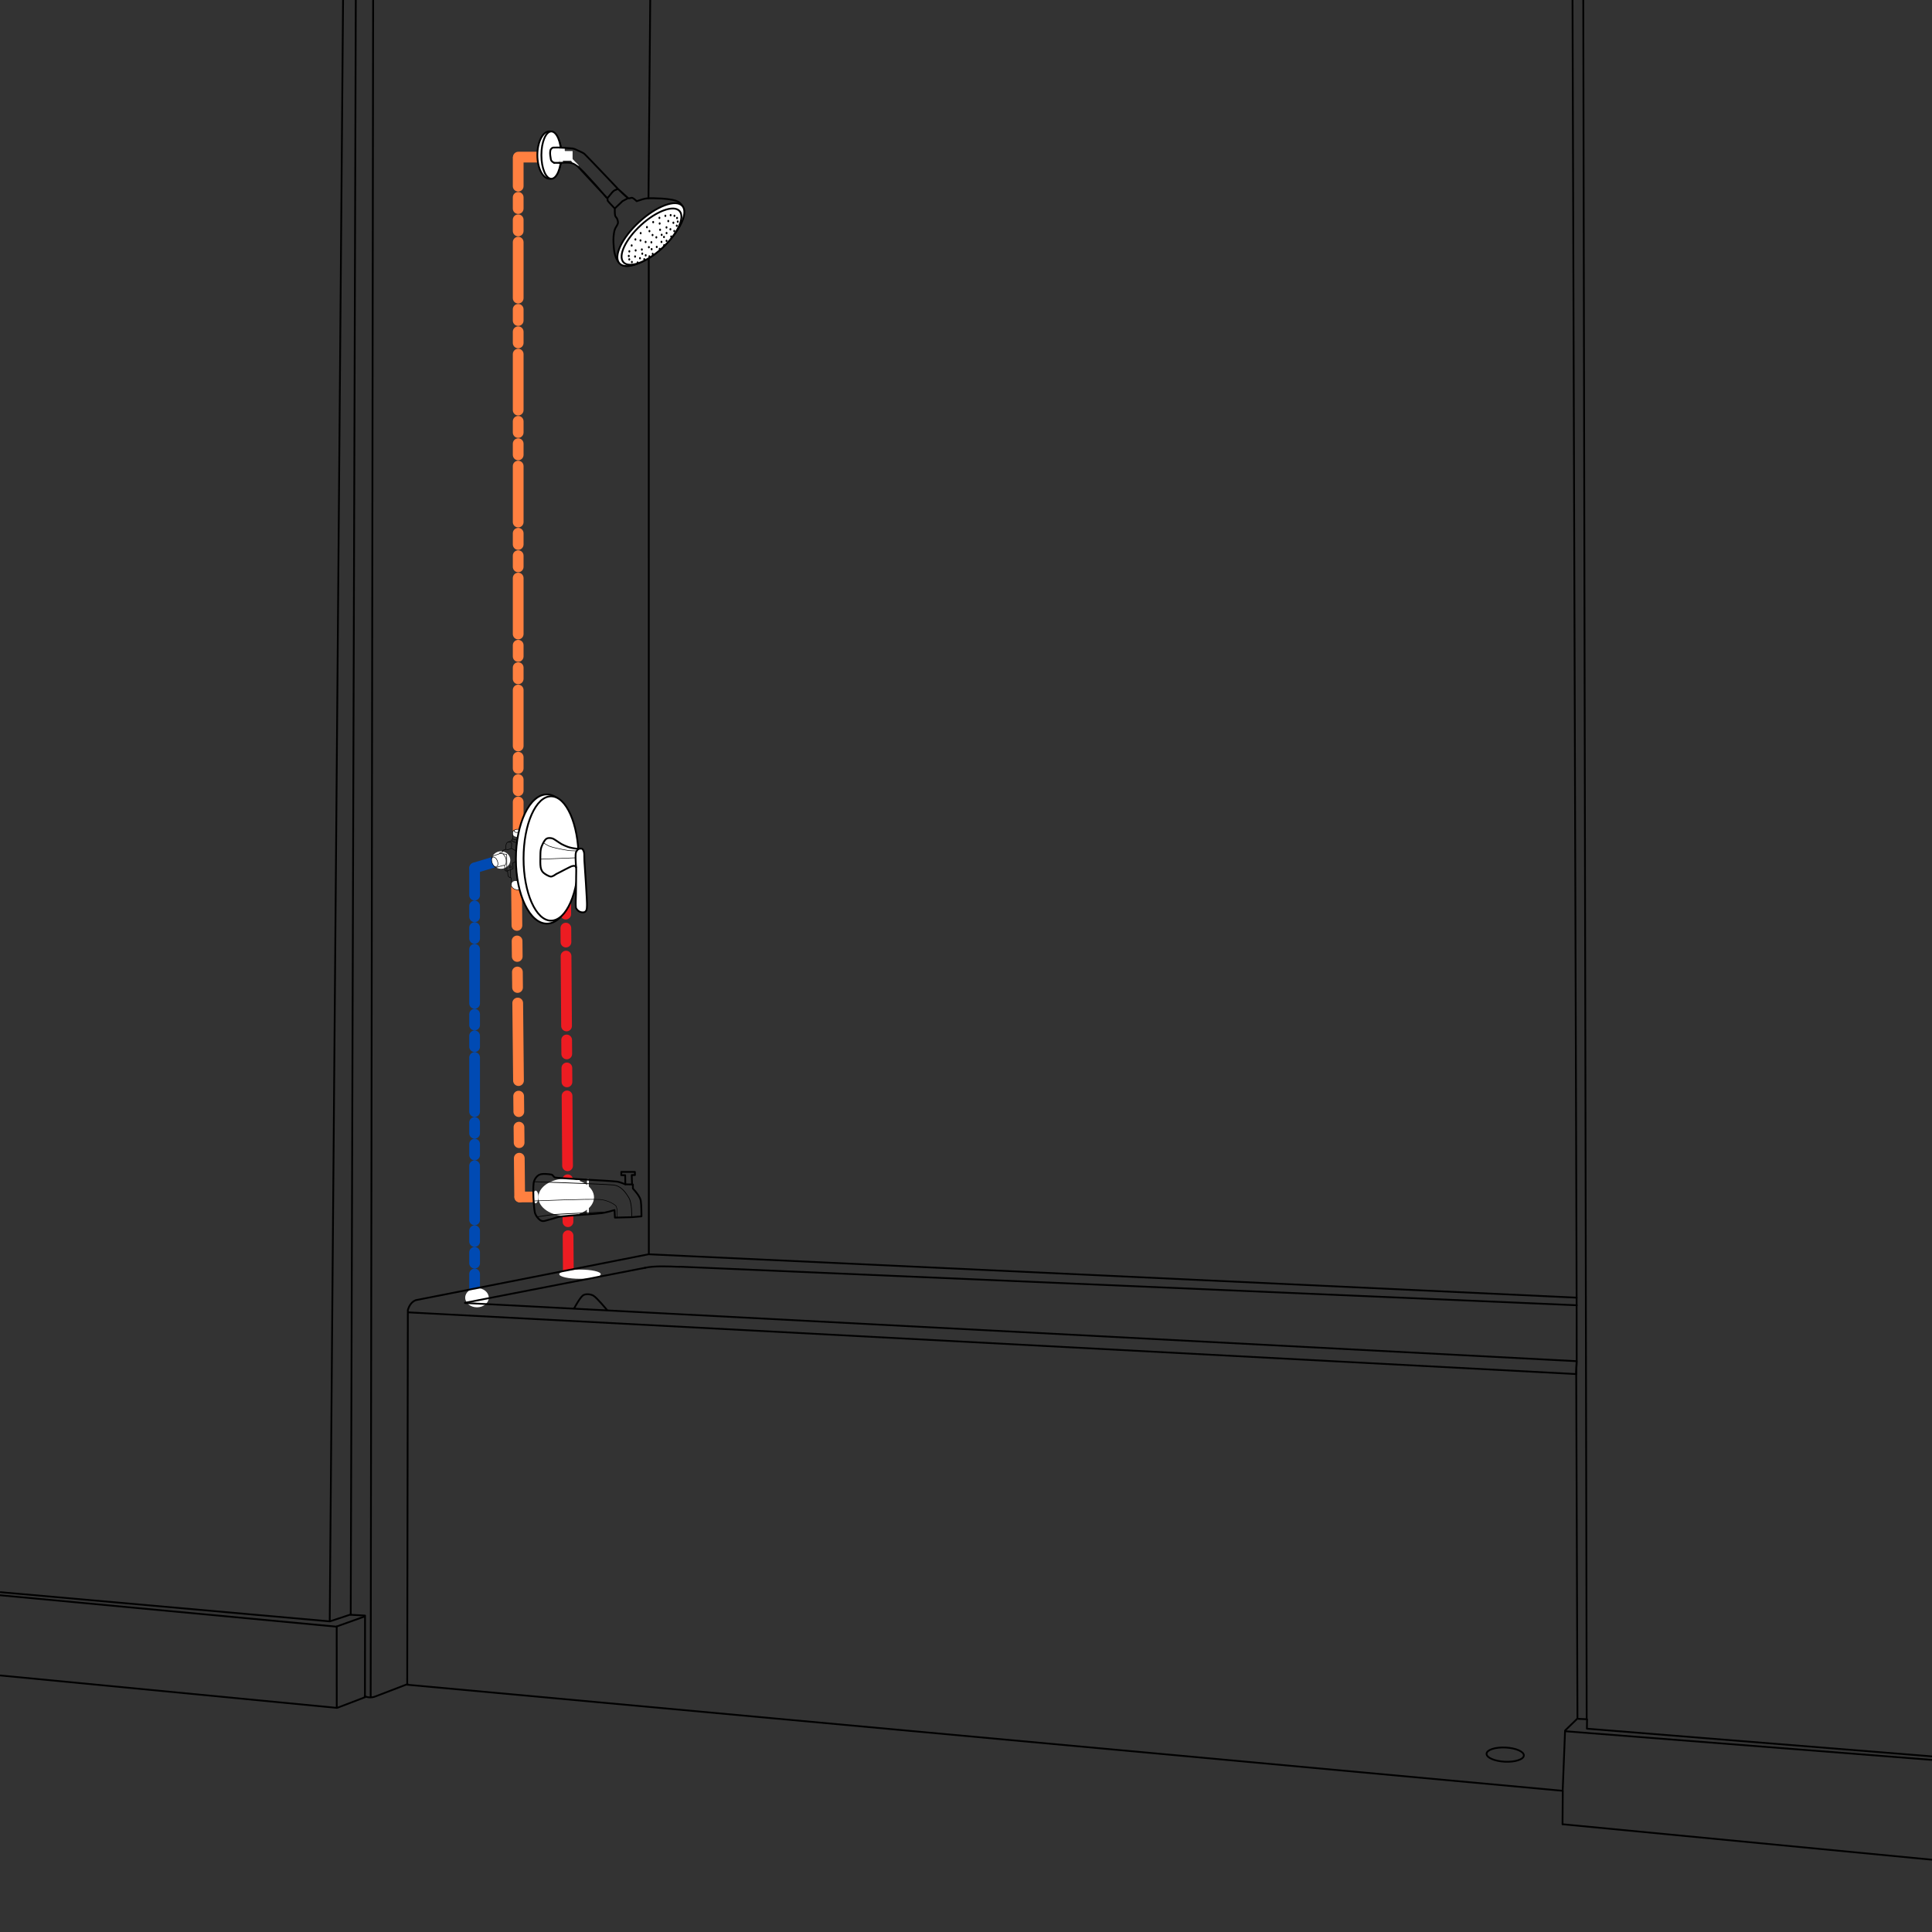 <svg xmlns="http://www.w3.org/2000/svg" xmlns:xlink="http://www.w3.org/1999/xlink" xmlns:serif="http://www.serif.com/" width="100%" height="100%" viewBox="0 0 2250 2250" xml:space="preserve" style="fill-rule:evenodd;clip-rule:evenodd;stroke-linecap:round;stroke-linejoin:round;stroke-miterlimit:1.5;"><rect x="0" y="0" width="2250" height="2250" fill="#333333" stroke="none"/><path d="M605.219,1394.01l-3.674,-361.437" style="fill:none;"></path><path d="M611.468,1393.95c0.036,3.45 -2.736,6.279 -6.186,6.314c-3.449,0.035 -6.278,-2.737 -6.313,-6.187l-0.459,-45.179c-0.035,-3.449 2.737,-6.278 6.186,-6.313c3.449,-0.035 6.278,2.737 6.313,6.186l0.459,45.179Zm-0.642,-63.251c0.035,3.449 -2.737,6.278 -6.187,6.313c-3.449,0.035 -6.278,-2.737 -6.313,-6.186l-0.184,-18.072c-0.035,-3.449 2.737,-6.278 6.187,-6.313c3.449,-0.035 6.278,2.737 6.313,6.186l0.184,18.072Zm-0.368,-36.144c0.035,3.45 -2.737,6.279 -6.186,6.314c-3.449,0.035 -6.278,-2.737 -6.313,-6.186l-0.184,-18.073c-0.035,-3.449 2.737,-6.278 6.186,-6.313c3.449,-0.035 6.278,2.737 6.313,6.186l0.184,18.072Zm-0.367,-36.144c0.035,3.45 -2.737,6.278 -6.186,6.314c-3.45,0.035 -6.279,-2.737 -6.314,-6.187l-0.918,-90.359c-0.035,-3.449 2.737,-6.278 6.186,-6.313c3.449,-0.035 6.278,2.737 6.313,6.186l0.919,90.359Zm-1.103,-108.43c0.036,3.449 -2.736,6.278 -6.186,6.313c-3.449,0.035 -6.278,-2.737 -6.313,-6.186l-0.184,-18.072c-0.035,-3.45 2.737,-6.278 6.187,-6.314c3.449,-0.035 6.278,2.737 6.313,6.187l0.183,18.072Zm-0.367,-36.144c0.035,3.449 -2.737,6.278 -6.186,6.313c-3.449,0.035 -6.278,-2.736 -6.313,-6.186l-0.184,-18.072c-0.035,-3.449 2.737,-6.278 6.186,-6.313c3.449,-0.035 6.278,2.737 6.313,6.186l0.184,18.072Zm-0.367,-36.144c0.035,3.45 -2.737,6.279 -6.187,6.314c-3.449,0.035 -6.278,-2.737 -6.313,-6.186l-0.459,-45.18c-0.035,-3.449 2.737,-6.278 6.186,-6.313c3.449,-0.035 6.278,2.737 6.313,6.186l0.46,45.179Z" style="fill:#ff8040;"></path><path d="M605.452,1393.96l13.5,0.006" style="fill:none;"></path><path d="M605.449,1400.21c-3.449,-0.002 -6.248,-2.804 -6.247,-6.253c0.002,-3.45 2.804,-6.249 6.253,-6.247l13.5,0.006c3.45,0.002 6.249,2.804 6.247,6.253c-0.001,3.45 -2.803,6.249 -6.253,6.247l-13.5,-0.006Z" style="fill:#ff8040;"></path><path d="M603.478,966.596l0,-782.375" style="fill:none;"></path><path d="M609.728,966.596c0,3.449 -2.8,6.25 -6.25,6.25c-3.449,-0 -6.25,-2.801 -6.25,-6.25l0,-32.599c0,-3.45 2.801,-6.25 6.25,-6.25c3.45,-0 6.25,2.8 6.25,6.25l0,32.599Zm0,-45.639c0,3.449 -2.8,6.25 -6.25,6.25c-3.449,-0 -6.25,-2.801 -6.25,-6.25l0,-13.04c0,-3.45 2.801,-6.25 6.25,-6.25c3.45,-0 6.25,2.8 6.25,6.25l0,13.04Zm0,-26.079c0,3.45 -2.8,6.25 -6.25,6.25c-3.449,0 -6.25,-2.8 -6.25,-6.25l0,-13.04c0,-3.449 2.801,-6.25 6.25,-6.25c3.45,0 6.25,2.801 6.25,6.25l0,13.04Zm0,-26.079c0,3.449 -2.8,6.25 -6.25,6.25c-3.449,-0 -6.25,-2.801 -6.25,-6.25l0,-65.198c0,-3.45 2.801,-6.25 6.25,-6.25c3.45,-0 6.25,2.8 6.25,6.25l0,65.198Zm0,-78.238c0,3.45 -2.8,6.25 -6.25,6.25c-3.449,0 -6.25,-2.8 -6.25,-6.25l0,-13.039c0,-3.449 2.801,-6.25 6.25,-6.25c3.45,0 6.25,2.801 6.25,6.25l0,13.039Zm0,-26.079c0,3.449 -2.8,6.25 -6.25,6.25c-3.449,-0 -6.25,-2.801 -6.25,-6.25l0,-13.04c0,-3.449 2.801,-6.25 6.25,-6.25c3.45,0 6.25,2.801 6.25,6.25l0,13.04Zm0,-26.078c0,3.449 -2.8,6.25 -6.25,6.25c-3.449,-0 -6.25,-2.801 -6.25,-6.25l0,-65.198c0,-3.45 2.801,-6.25 6.25,-6.25c3.45,-0 6.25,2.8 6.25,6.25l0,65.198Zm0,-78.238c0,3.45 -2.8,6.25 -6.25,6.25c-3.449,0 -6.25,-2.8 -6.25,-6.25l0,-13.04c0,-3.45 2.801,-6.25 6.25,-6.25c3.45,-0 6.25,2.8 6.25,6.25l0,13.04Zm0,-26.08c0,3.449 -2.8,6.25 -6.25,6.25c-3.449,-0 -6.25,-2.801 -6.25,-6.25l0,-13.039c0,-3.45 2.801,-6.25 6.25,-6.25c3.45,-0 6.25,2.8 6.25,6.25l0,13.039Zm0,-26.079c0,3.449 -2.8,6.25 -6.25,6.25c-3.449,-0 -6.25,-2.801 -6.25,-6.25l0,-65.198c0,-3.45 2.801,-6.25 6.25,-6.25c3.45,-0 6.25,2.8 6.25,6.25l0,65.198Zm0,-78.238c0,3.45 -2.8,6.25 -6.25,6.25c-3.449,0 -6.25,-2.8 -6.25,-6.25l0,-13.039c0,-3.45 2.801,-6.25 6.25,-6.25c3.45,-0 6.25,2.8 6.25,6.25l0,13.039Zm0,-26.078c0,3.45 -2.8,6.25 -6.25,6.25c-3.449,0 -6.25,-2.8 -6.25,-6.25l0,-13.039c0,-3.45 2.801,-6.25 6.25,-6.25c3.45,-0 6.25,2.8 6.25,6.25l0,13.039Zm0,-26.079c0,3.45 -2.8,6.25 -6.25,6.25c-3.449,0 -6.25,-2.8 -6.25,-6.25l0,-65.198c0,-3.45 2.801,-6.25 6.25,-6.25c3.45,-0 6.25,2.8 6.25,6.25l0,65.198Zm0,-78.238c0,3.449 -2.8,6.25 -6.25,6.25c-3.449,-0 -6.25,-2.801 -6.25,-6.25l0,-13.04c0,-3.449 2.801,-6.25 6.25,-6.25c3.45,0 6.25,2.801 6.25,6.25l0,13.04Zm0,-26.079c0,3.45 -2.8,6.25 -6.25,6.25c-3.449,0 -6.25,-2.8 -6.25,-6.25l0,-13.039c0,-3.45 2.801,-6.25 6.25,-6.25c3.45,-0 6.25,2.8 6.25,6.25l0,13.039Zm0,-26.079c0,3.449 -2.8,6.25 -6.25,6.25c-3.449,-0 -6.25,-2.801 -6.25,-6.25l0,-65.198c0,-3.45 2.801,-6.25 6.25,-6.25c3.45,-0 6.25,2.8 6.25,6.25l0,65.198Zm0,-78.238c0,3.449 -2.8,6.25 -6.25,6.25c-3.449,-0 -6.25,-2.801 -6.25,-6.25l0,-13.04c0,-3.449 2.801,-6.25 6.25,-6.25c3.45,0 6.25,2.801 6.25,6.25l0,13.04Zm0,-26.079c0,3.45 -2.8,6.25 -6.25,6.25c-3.449,0 -6.25,-2.8 -6.25,-6.25l0,-13.039c0,-3.45 2.801,-6.25 6.25,-6.25c3.45,-0 6.25,2.8 6.25,6.25l0,13.039Zm0,-26.079c0,3.449 -2.8,6.25 -6.25,6.25c-3.449,-0 -6.25,-2.801 -6.25,-6.25l0,-32.599c0,-3.45 2.801,-6.25 6.25,-6.25c3.45,-0 6.25,2.8 6.25,6.25l0,32.599Z" style="fill:#ff8040;"></path><path d="M546.481,1010.98c0,-3.449 2.801,-6.25 6.25,-6.25c3.449,0 6.25,2.801 6.25,6.25l0,31.515c0,3.449 -2.801,6.25 -6.25,6.25c-3.449,-0 -6.25,-2.801 -6.25,-6.25l0,-31.515Zm0,44.121c0,-3.45 2.801,-6.25 6.25,-6.25c3.449,-0 6.25,2.8 6.25,6.25l0,12.606c0,3.449 -2.801,6.25 -6.25,6.25c-3.449,-0 -6.25,-2.801 -6.25,-6.25l0,-12.606Zm0,25.211c0,-3.45 2.801,-6.25 6.25,-6.25c3.449,-0 6.25,2.8 6.25,6.25l0,12.605c0,3.449 -2.801,6.25 -6.25,6.25c-3.449,-0 -6.25,-2.801 -6.25,-6.25l0,-12.605Zm0,25.211c0,-3.449 2.801,-6.25 6.25,-6.25c3.449,-0 6.25,2.801 6.25,6.25l0,63.028c0,3.45 -2.801,6.25 -6.25,6.25c-3.449,0 -6.25,-2.8 -6.25,-6.25l0,-63.028Zm0,75.634c0,-3.45 2.801,-6.25 6.25,-6.25c3.449,-0 6.25,2.8 6.25,6.25l0,12.606c0,3.449 -2.801,6.25 -6.25,6.25c-3.449,-0 -6.25,-2.801 -6.25,-6.25l0,-12.606Zm0,25.211c0,-3.449 2.801,-6.25 6.25,-6.25c3.449,0 6.25,2.801 6.25,6.25l0,12.606c0,3.45 -2.801,6.25 -6.25,6.25c-3.449,0 -6.25,-2.8 -6.25,-6.25l0,-12.606Zm0,25.212c0,-3.45 2.801,-6.25 6.25,-6.25c3.449,-0 6.25,2.8 6.25,6.25l0,63.028c0,3.45 -2.801,6.25 -6.25,6.25c-3.449,0 -6.25,-2.8 -6.25,-6.25l0,-63.028Zm0,75.635c0,-3.45 2.801,-6.25 6.25,-6.25c3.449,-0 6.25,2.8 6.25,6.25l0,12.606c0,3.449 -2.801,6.25 -6.25,6.25c-3.449,-0 -6.25,-2.801 -6.25,-6.25l0,-12.606Zm0,25.211c0,-3.449 2.801,-6.25 6.25,-6.25c3.449,0 6.25,2.801 6.25,6.25l0,12.606c0,3.449 -2.801,6.25 -6.25,6.25c-3.449,-0 -6.25,-2.801 -6.25,-6.25l0,-12.606Zm0,25.211c0,-3.449 2.801,-6.25 6.25,-6.25c3.449,0 6.25,2.801 6.25,6.25l0,63.029c0,3.449 -2.801,6.25 -6.25,6.25c-3.449,-0 -6.25,-2.801 -6.25,-6.25l0,-63.029Zm0,75.634c0,-3.449 2.801,-6.25 6.25,-6.25c3.449,0 6.25,2.801 6.25,6.25l0,12.606c0,3.449 -2.801,6.25 -6.25,6.25c-3.449,0 -6.25,-2.801 -6.25,-6.25l0,-12.606Zm0,25.212c0,-3.45 2.801,-6.25 6.25,-6.25c3.449,-0 6.25,2.8 6.25,6.25l0,12.606c0,3.449 -2.801,6.25 -6.25,6.25c-3.449,-0 -6.25,-2.801 -6.25,-6.25l0,-12.606Zm0,25.211c0,-3.45 2.801,-6.25 6.25,-6.25c3.449,-0 6.25,2.8 6.25,6.25l0,31.514c0,3.45 -2.801,6.25 -6.25,6.25c-3.449,0 -6.25,-2.8 -6.25,-6.25l0,-31.514Z" style="fill:#004ab3;"></path><path d="M554.734,1016.71c-3.301,1 -6.793,-0.869 -7.793,-4.17c-1,-3.301 0.869,-6.793 4.17,-7.793l32.244,-9.765c3.302,-0.999 6.794,0.869 7.793,4.171c1,3.301 -0.869,6.793 -4.17,7.793l-32.244,9.764Z" style="fill:#004ab3;"></path><path d="M652.094,991.369c-0.024,-3.45 2.756,-6.27 6.205,-6.295c3.45,-0.025 6.27,2.755 6.295,6.205l0.292,40.706c0.025,3.449 -2.755,6.27 -6.205,6.295c-3.449,0.024 -6.27,-2.756 -6.294,-6.205l-0.293,-40.706Zm0.41,56.989c-0.025,-3.45 2.755,-6.27 6.205,-6.295c3.449,-0.025 6.27,2.755 6.294,6.205l0.117,16.282c0.025,3.449 -2.755,6.27 -6.205,6.295c-3.449,0.025 -6.27,-2.756 -6.294,-6.205l-0.117,-16.282Zm0.234,32.564c-0.025,-3.449 2.755,-6.27 6.204,-6.295c3.45,-0.025 6.27,2.756 6.295,6.205l0.117,16.282c0.025,3.45 -2.755,6.27 -6.205,6.295c-3.449,0.025 -6.27,-2.756 -6.295,-6.205l-0.116,-16.282Zm0.233,32.566c-0.024,-3.45 2.756,-6.27 6.205,-6.295c3.45,-0.025 6.27,2.755 6.295,6.205l0.585,81.413c0.025,3.449 -2.756,6.27 -6.205,6.294c-3.45,0.025 -6.27,-2.755 -6.295,-6.205l-0.585,-81.412Zm0.702,97.694c-0.025,-3.449 2.756,-6.27 6.205,-6.295c3.449,-0.024 6.27,2.756 6.295,6.205l0.117,16.283c0.024,3.449 -2.756,6.27 -6.205,6.295c-3.45,0.024 -6.27,-2.756 -6.295,-6.205l-0.117,-16.283Zm0.234,32.565c-0.025,-3.449 2.755,-6.269 6.205,-6.294c3.449,-0.025 6.27,2.755 6.295,6.205l0.117,16.282c0.024,3.45 -2.756,6.27 -6.205,6.295c-3.45,0.025 -6.27,-2.756 -6.295,-6.205l-0.117,-16.283Zm0.234,32.565c-0.025,-3.449 2.755,-6.27 6.205,-6.294c3.449,-0.025 6.27,2.755 6.294,6.205l0.585,81.412c0.025,3.45 -2.755,6.27 -6.205,6.295c-3.449,0.025 -6.27,-2.756 -6.295,-6.205l-0.584,-81.413Zm0.701,97.695c-0.024,-3.449 2.756,-6.269 6.205,-6.294c3.45,-0.025 6.27,2.755 6.295,6.205l0.117,16.282c0.025,3.45 -2.756,6.27 -6.205,6.295c-3.449,0.025 -6.27,-2.756 -6.295,-6.205l-0.117,-16.283Zm0.234,32.565c-0.024,-3.449 2.756,-6.27 6.205,-6.295c3.45,-0.025 6.27,2.756 6.295,6.205l0.117,16.283c0.025,3.449 -2.756,6.27 -6.205,6.294c-3.449,0.025 -6.27,-2.755 -6.295,-6.205l-0.117,-16.282Zm0.234,32.565c-0.025,-3.449 2.756,-6.27 6.205,-6.294c3.449,-0.025 6.27,2.755 6.295,6.205l0.292,40.706c0.025,3.449 -2.755,6.27 -6.205,6.294c-3.449,0.025 -6.27,-2.755 -6.295,-6.205l-0.292,-40.706Z" style="fill:#ed1c22;"></path><path d="M603.653,182.977l36.121,-0" style="fill:none;"></path><path d="M603.653,189.227c-3.449,-0 -6.25,-2.801 -6.25,-6.25c0,-3.45 2.801,-6.25 6.25,-6.25l36.121,-0c3.45,-0 6.25,2.8 6.25,6.25c0,3.449 -2.8,6.25 -6.25,6.25l-36.121,-0Z" style="fill:#ff8040;"></path><ellipse cx="675.487" cy="1483.92" rx="24.151" ry="5.374" style="fill:#fff;"></ellipse><ellipse cx="602.236" cy="970.28" rx="5.347" ry="4.407" style="fill:#fff;"></ellipse><ellipse cx="659.373" cy="1394.37" rx="32.404" ry="21.737" style="fill:#fff;"></ellipse><ellipse cx="583.44" cy="1001.6" rx="10.852" ry="10.192" style="fill:#fff;"></ellipse><ellipse cx="555.484" cy="1511.26" rx="13.719" ry="11.234" style="fill:#fff;"></ellipse><g id="Shower-Valve" serif:id="Shower Valve"><path d="M603.638,1026.85c2.783,1.623 3.922,4.863 2.541,7.229c-1.38,2.367 -4.761,2.97 -7.544,1.347c-2.783,-1.624 -3.922,-4.863 -2.541,-7.23c1.38,-2.367 4.761,-2.97 7.544,-1.346Z" style="fill:#fff;"></path><path d="M596.165,979.225c0,0 2.329,1.283 3.15,1.601c0.56,0.217 1.776,0.308 1.776,0.308" style="fill:none;stroke:#000;stroke-width:0.63px;"></path><path d="M597.262,977.135c0.657,0.223 1.409,0.667 2.113,0.82c0.69,0.151 2.115,0.103 2.115,0.103" style="fill:none;stroke:#000;stroke-width:0.63px;"></path><path d="M598.739,967.047c-0.206,0.487 0.362,1.484 0.799,1.845c0.437,0.361 1.196,0.506 1.778,0.584c0.519,0.07 1.678,0.02 1.678,0.02" style="fill:none;stroke:#000;stroke-width:0.63px;"></path><ellipse cx="594.237" cy="1009.69" rx="1.086" ry="1.118" style="fill:none;stroke:#000;stroke-width:0.63px;"></ellipse><path d="M572.448,1000.1c-0.038,-0.752 0.859,-1.578 1.356,-1.854c0.482,-0.268 1.408,-0.069 1.906,0.169c0.59,0.281 1.576,0.91 2.078,1.558c0.731,0.943 1.659,2.881 1.948,4.182c0.248,1.116 0.092,2.844 -0.069,3.617c-0.099,0.473 -0.694,1.081 -1.134,1.282c-0.47,0.214 -1.824,0.134 -2.499,0.158" style="fill:none;stroke:#000;stroke-width:0.63px;"></path><path d="M587.708,1007.92c0,-0 1.344,-1.16 1.55,-2.101c0.307,-1.401 0.378,-4.491 -0.141,-6.346c-0.515,-1.844 -3.364,-5.083 -3.364,-5.083" style="fill:none;stroke:#000;stroke-width:0.63px;"></path><path d="M595.534,988.025c-0,0 -3.076,1.354 -4.151,1.512c-0.781,0.114 -2.3,-0.566 -2.3,-0.566" style="fill:none;stroke:#000;stroke-width:0.63px;"></path><path d="M600.938,990.963l-5.342,-2.986c-0,-0 0.418,-5.067 0.22,-6.392c-0.109,-0.726 -4.061,-0.91 -4.061,-0.91" style="fill:none;stroke:#000;stroke-width:0.63px;"></path><path d="M590.303,1014.16l-0.2,-19.166l-8.025,-1.192" style="fill:none;stroke:#000;stroke-width:0.63px;"></path><path d="M594.694,1022.09l-0.104,-9.126" style="fill:none;stroke:#000;stroke-width:0.63px;"></path><path d="M600.787,1003.43l-3.425,1.409l0.084,6.818l-6.303,2.53" style="fill:none;stroke:#000;stroke-width:0.63px;"></path><path d="M595.643,1032.38l-0.423,-9.898" style="fill:none;stroke:#000;stroke-width:0.63px;"></path><path d="M604.122,1036.19c-0.656,0.064 -1.579,0.105 -2.207,0.043c-2.316,-0.227 -4.434,-1.363 -6.267,-3.807" style="fill:none;stroke:#000;stroke-width:0.63px;"></path><path d="M595.163,1022.4c-1.322,-0.334 -2.527,-0.903 -3.427,-2.082l-0.719,-6.065c-0,-0 -0.918,0.352 -1.357,0.223c-0.482,-0.142 -1.062,-0.351 -1.532,-1.075l-0.529,-5.328c0,-0 -0.857,-0.384 -1.285,-0.289c-1.651,0.369 -8.621,2.501 -8.621,2.501c-4.97,-2.147 -5.772,-9.087 -4.983,-11.692c0.261,-0.864 1.94,-1.889 1.94,-1.889l7.14,-2.501l-0.068,-0.629l3.482,-1.083l0.093,-2.021l3.485,-1.265c0.045,-4.44 0.744,-7.54 2.519,-8.433l4.723,-1.59l0.026,-1.639l1.271,-0.561l-0.012,-8.91c1.4,-1.582 4.04,-2.542 6.481,-2.256" style="fill:none;stroke:#000;stroke-width:0.63px;"></path></g><g id="Shower-Head-MAIN" serif:id="Shower Head MAIN"><ellipse cx="639.908" cy="180.565" rx="14.104" ry="27.559" style="fill:#fff;stroke:#000;stroke-width:2.08px;"></ellipse><ellipse cx="642.037" cy="180.654" rx="11.545" ry="27.559" style="fill:#fff;stroke:#000;stroke-width:2.08px;"></ellipse><path d="M651.262,189.658c-0,-0 9.111,-0.507 11.814,-0.162c1.759,0.225 4.473,0.79 5.948,1.69c1.442,0.88 2.87,1.808 4.147,2.914c1.838,1.591 6.878,6.633 6.878,6.633l14.28,15.54l10.596,12.231c-0,0 1.597,2.522 2.491,1.959c1.585,-0.999 4.955,-6.222 7.02,-7.952c1.506,-1.261 5.37,-2.425 5.37,-2.425c0,0 -31.45,-33.224 -38.736,-40.46c-1.369,-1.36 -3.234,-2.131 -4.978,-2.957c-1.954,-0.926 -4.678,-2.237 -6.283,-2.875c-0.972,-0.386 -2.311,-0.821 -3.348,-0.953c-2.809,-0.359 -13.938,-0.905 -13.938,-0.905l55.076,59.274c-0,-0 -0.281,1.984 0.253,2.723c1.397,1.935 8.132,8.886 8.132,8.886l8.988,-8.597l6.555,-3.499l-11.721,-10.637c0,0 8.934,8.907 11.721,10.637c1.418,0.881 3.43,-0.817 5.001,-0.253c1.655,0.594 4.93,3.818 4.93,3.818c0,-0 4.496,-1.541 6.49,-2.087c1.801,-0.493 3.611,-1.053 5.474,-1.188c1.936,-0.141 5.214,-0.188 7.265,-0.165c2.859,0.031 6.223,0.137 9.887,0.352c3.963,0.231 9.482,0.878 12.774,1.547c2.419,0.492 5.163,1.415 6.98,2.47c1.586,0.921 4.531,4.124 5.115,5.863c0.788,2.348 -0.127,5.404 -0.386,8.222c-0.217,2.353 -3.614,11.397 -4.522,13.636c-1.035,2.552 -2.677,5.577 -4.178,8.18c-1.464,2.539 -3.621,4.784 -5.324,7.038c-1.643,2.173 -3.528,4.167 -5.346,6.196c-1.894,2.115 -4.226,4.12 -6.489,6.026c-2.602,2.192 -6.019,5.186 -8.761,7.024c-2.273,1.524 -4.956,3.409 -6.97,4.238c-1.576,0.648 -4.251,2.09 -5.908,3.078c-1.514,0.902 -4.057,1.564 -5.67,2.145c-1.592,0.575 -3.311,1.394 -4.438,1.542c-1.246,0.163 -1.675,0.1 -3.011,0.615c-2.654,1.023 -7.643,0.878 -10.472,-0.652c-1.73,-0.936 -3.57,-2.573 -4.901,-4.915c-0.808,-1.421 -1.422,-2.811 -1.753,-3.565c-0.601,-1.369 -1.878,-5.666 -2.15,-8.359c-0.284,-2.814 -0.608,-6.101 -0.708,-8.83c-0.093,-2.514 -0.146,-5.042 0.106,-7.545c0.259,-2.574 0.613,-5.405 1.448,-7.898c0.835,-2.492 3.081,-5.043 3.56,-7.058c0.392,-1.648 -0.151,-3.502 -0.687,-5.036c-0.536,-1.534 -2.159,-2.586 -2.531,-4.168c-0.483,-2.057 -0.368,-8.175 -0.368,-8.175" style="fill:none;stroke:#000;stroke-width:2.08px;"></path><path d="M794.57,239.737c7.485,8.171 -2.825,29.817 -23.009,48.309c-20.185,18.491 -42.65,26.87 -50.135,18.699c-7.486,-8.171 2.824,-29.817 23.009,-48.309c20.184,-18.491 42.649,-26.87 50.135,-18.699Z" style="fill:#fff;stroke:#000;stroke-width:2.08px;"></path><path d="M791.353,245.71c6.787,7.407 -2.319,26.811 -20.322,43.303c-18.002,16.493 -38.127,23.868 -44.914,16.461c-6.786,-7.408 2.32,-26.812 20.322,-43.304c18.003,-16.493 38.128,-23.868 44.914,-16.46Z" style="fill:#fff;stroke:#000;stroke-width:2.08px;"></path><path d="M645.204,189.609c-0,-0 -2.402,-1.378 -3.073,-2.433c-0.671,-1.054 -0.723,-2.579 -0.954,-3.895c-0.245,-1.396 -0.504,-3.038 -0.516,-4.479c-0.012,-1.396 0.092,-3.12 0.444,-4.164c0.286,-0.847 1.127,-1.638 1.671,-2.098c0.439,-0.372 1.019,-0.623 1.592,-0.665c1.585,-0.117 7.912,-0.038 7.912,-0.038" style="fill:none;stroke:#000;stroke-width:2.08px;"></path><path d="M651.908,189.616l-6.405,0.02" style="fill:none;stroke:#000;stroke-width:2.08px;"></path></g><g id="Shower-Head" serif:id="Shower Head"><ellipse cx="767.945" cy="253.736" rx="1.082" ry="1.352"></ellipse><ellipse cx="774.877" cy="251.348" rx="1.082" ry="1.352"></ellipse><ellipse cx="781.042" cy="250.58" rx="1.082" ry="1.352"></ellipse><ellipse cx="785.455" cy="251.338" rx="1.082" ry="1.352"></ellipse><ellipse cx="788.486" cy="253.873" rx="1.082" ry="1.352"></ellipse><ellipse cx="789.281" cy="258.102" rx="1.082" ry="1.352"></ellipse><ellipse cx="760.699" cy="258.679" rx="1.082" ry="1.352"></ellipse><ellipse cx="778.277" cy="257.467" rx="1.082" ry="1.352"></ellipse><ellipse cx="784.213" cy="259.429" rx="1.082" ry="1.352"></ellipse><ellipse cx="788.163" cy="262.899" rx="1.082" ry="1.352"></ellipse><ellipse cx="768.234" cy="260.277" rx="1.082" ry="1.352"></ellipse><ellipse cx="776.201" cy="264.828" rx="1.082" ry="1.352"></ellipse><ellipse cx="780.75" cy="267.002" rx="1.082" ry="1.352"></ellipse><ellipse cx="785.256" cy="269.094" rx="1.082" ry="1.352"></ellipse><ellipse cx="753.439" cy="264.544" rx="1.082" ry="1.352"></ellipse><ellipse cx="756.348" cy="269.165" rx="1.082" ry="1.352"></ellipse><ellipse cx="759.96" cy="273.724" rx="1.082" ry="1.352"></ellipse><ellipse cx="768.765" cy="267.601" rx="1.082" ry="1.352"></ellipse><ellipse cx="770.579" cy="273.49" rx="1.082" ry="1.352"></ellipse><ellipse cx="773.301" cy="275.997" rx="1.082" ry="1.352"></ellipse><ellipse cx="781.679" cy="275.53" rx="1.082" ry="1.352"></ellipse><ellipse cx="776.275" cy="271.446" rx="1.082" ry="1.352"></ellipse><ellipse cx="776.254" cy="280.422" rx="1.082" ry="1.352"></ellipse><ellipse cx="764.38" cy="276.384" rx="1.082" ry="1.352"></ellipse><ellipse cx="770.353" cy="281.708" rx="1.082" ry="1.352"></ellipse><ellipse cx="773.397" cy="285.69" rx="1.082" ry="1.352"></ellipse><ellipse cx="768.277" cy="289.918" rx="1.082" ry="1.352"></ellipse><ellipse cx="764.846" cy="287.561" rx="1.082" ry="1.352"></ellipse><ellipse cx="758.894" cy="290.198" rx="1.082" ry="1.352"></ellipse><ellipse cx="755.678" cy="287.866" rx="1.082" ry="1.352"></ellipse><ellipse cx="758.599" cy="282.187" rx="1.082" ry="1.352"></ellipse><ellipse cx="746.125" cy="271.536" rx="1.082" ry="1.352"></ellipse><ellipse cx="740.006" cy="278.845" rx="1.082" ry="1.352"></ellipse><ellipse cx="745.892" cy="280.035" rx="1.082" ry="1.352"></ellipse><ellipse cx="751.885" cy="281.785" rx="1.082" ry="1.352"></ellipse><ellipse cx="735.651" cy="285.891" rx="1.082" ry="1.352"></ellipse><ellipse cx="732.929" cy="292.732" rx="1.082" ry="1.352"></ellipse><ellipse cx="732.276" cy="298.134" rx="1.082" ry="1.352"></ellipse><ellipse cx="732.873" cy="302.082" rx="1.082" ry="1.352"></ellipse><ellipse cx="735.884" cy="305.185" rx="1.082" ry="1.352"></ellipse><ellipse cx="739.595" cy="298.755" rx="1.082" ry="1.352"></ellipse><ellipse cx="740.273" cy="291.617" rx="1.082" ry="1.352"></ellipse><ellipse cx="747.494" cy="290.594" rx="1.082" ry="1.352"></ellipse><ellipse cx="748.004" cy="295.443" rx="1.082" ry="1.352"></ellipse><ellipse cx="745.357" cy="300.727" rx="1.082" ry="1.352"></ellipse><ellipse cx="742.557" cy="305.786" rx="1.082" ry="1.352"></ellipse><ellipse cx="750.294" cy="301.944" rx="1.082" ry="1.352"></ellipse><ellipse cx="751.971" cy="297.322" rx="1.082" ry="1.352"></ellipse><ellipse cx="760.103" cy="295.696" rx="1.082" ry="1.352"></ellipse><ellipse cx="756.266" cy="298.631" rx="1.082" ry="1.352"></ellipse></g><g id="Blockages"><rect x="683.571" y="1373.06" width="2.208" height="40.867" style="fill:#fff;"></rect><rect x="673.078" y="1375.9" width="1.039" height="0.865" style="fill:#fff;"></rect><rect x="672.984" y="1378.87" width="1.777" height="35.822" style="fill:#fff;"></rect><rect x="672.147" y="1373.82" width="3.144" height="1.619" style="fill:#fff;"></rect><rect x="672.941" y="1376.62" width="1.499" height="0.511" style="fill:#fff;"></rect><path d="M666.738,188.838c2.415,0.755 5.553,2.912 6.97,3.959l-18.201,-18.754l11.231,14.795Z" style="fill:#fff;stroke:#fff;stroke-width:0.63px;"></path><path d="M657.82,173.31l-0.263,3.663l-5.917,-0.426l0.264,-3.663l5.916,0.426Z" style="fill:#fff;"></path><rect x="654.175" y="175.922" width="12.662" height="11.2" style="fill:#fff;"></rect><path d="M655.104,175.523l0.468,12.92l-3.684,0.133l-0.468,-12.92l3.684,-0.133Z" style="fill:#fff;"></path><path d="M672.834,991.095l2.523,1.93l-0.498,0.651l-2.523,-1.93l0.498,-0.651Z" style="fill:#fff;"></path><path d="M674.078,991.853l4.614,4.016l-0.795,0.913l-4.614,-4.016l0.795,-0.913Z" style="fill:#fff;"></path><path d="M674.301,1375.25l0.009,0.789l-1.293,0.016l-0.009,-0.789l1.293,-0.016Z" style="fill:#fff;"></path><path d="M676.248,996.121l3.177,-0.021l0.012,1.894l-3.176,0.021l-0.013,-1.894Z" style="fill:#fff;"></path><rect x="673.651" y="1375.55" width="0.002" height="0.018" style="fill:#fff;"></rect></g><g id="Handle"><ellipse cx="636.877" cy="1000.41" rx="36.07" ry="75.243" style="fill:#fff;stroke:#000;stroke-width:2.08px;"></ellipse><ellipse cx="641.771" cy="999.785" rx="32.044" ry="72.408" style="fill:#fff;stroke:#000;stroke-width:2.08px;"></ellipse><path d="M641.337,1020.85c-2.479,-0.313 -6.744,-2.867 -8.694,-4.697c-1.693,-1.589 -2.598,-3.998 -3.008,-6.283c-0.554,-3.09 -0.35,-8.809 -0.319,-12.256c0.025,-2.812 0.05,-5.963 0.506,-8.424c0.408,-2.203 1.23,-4.336 2.231,-6.341c1.053,-2.11 2.595,-4.99 4.36,-6.09c1.765,-1.1 4.319,-0.894 6.228,-0.509c1.828,0.368 3.357,1.634 4.956,2.591c1.862,1.114 4.037,2.907 6.215,4.092c2.252,1.224 5.191,2.477 7.293,3.255c1.72,0.638 3.518,1.062 5.318,1.416c1.958,0.385 4.563,0.758 6.432,0.896c1.59,0.117 3.64,-0.52 4.782,-0.071c1.071,0.421 1.606,1.736 2.069,2.765c0.463,1.028 0.622,2.249 0.71,3.406c0.147,1.924 -0.045,5.434 0.173,8.139c0.246,3.072 3.389,48.658 2.983,51.773c-0.263,2.019 0.66,7.713 -4.418,8.02c-5.308,0.322 -8.253,-4.225 -8.476,-5.659c-0.495,-3.187 0.009,-11.712 0.067,-15.636c0.039,-2.637 0.01,-5.357 0.091,-7.992c0.106,-3.45 0.116,-8.897 0.135,-12.704c0.016,-3.383 0.236,-8.131 -0.024,-10.138c-0.104,-0.808 -0.759,-1.654 -1.535,-1.901c-0.848,-0.27 -2.415,-0.068 -3.549,0.281c-1.36,0.419 -13.53,6.798 -13.53,6.798l-4.818,2.445c0,-0 -3.932,3.106 -6.178,2.824Z" style="fill:#fff;stroke:#000;stroke-width:2.08px;"></path><path d="M633.58,981.976c-0,-0 4.281,2.756 6.628,3.648c2.348,0.893 4.989,1.528 7.479,2.077c2.693,0.593 5.621,1.241 7.926,1.667c2.254,0.417 4.797,0.853 6.913,1.163c1.966,0.288 5.656,0.272 5.656,0.272l3.219,0.188" style="fill:none;stroke:#000;stroke-width:0.63px;"></path><path d="M629.715,1000.6l39.639,-1.572" style="fill:none;stroke:#000;stroke-width:0.63px;"></path><path d="M670.912,1010.12c0,-0 -0.612,-7.623 -0.602,-10.361c0.008,-2.319 -0.108,-5.711 0.586,-7.524c0.675,-1.759 3.057,-3.793 3.057,-3.793" style="fill:none;stroke:#000;stroke-width:2.08px;"></path></g><g id="Tub-Spout" serif:id="Tub Spout"><ellipse cx="623.789" cy="1393.96" rx="3.24" ry="7.344" style="fill:#fff;"></ellipse><path d="M626.438,1417.03c0,0 12.628,-2.094 18.999,-2.625c11.314,-0.942 61.182,-2.896 61.182,-2.896" style="fill:none;stroke:#000;stroke-width:0.83px;"></path><path d="M622.629,1398.59c1.777,0.079 60.302,-2.604 76.048,-1.668c6.593,0.392 15.088,4.039 18.427,7.285c2.402,2.334 1.629,13.345 1.629,13.345" style="fill:none;stroke:#000;stroke-width:0.63px;"></path><path d="M630.132,1421.57c-2.882,-1.432 -6.525,-5.876 -7.33,-9.903c-1.449,-7.253 -2.237,-26.359 -1.362,-33.613c0.475,-3.943 3.161,-8.221 6.608,-9.914c3.447,-1.693 10.957,-0.79 14.073,-0.246c1.908,0.334 2.702,3.308 4.627,3.514c12.716,1.366 58.087,3.278 71.668,4.678c3.483,0.36 9.835,3.216 9.835,3.216l-0.161,-10.66l-4.572,-0.052l0.072,-3.816l15.803,0.013l0.06,3.668l-3.753,-0.001l0.26,7.925l0.066,3.127l1.039,0.011l0.025,4.618c-0,0 4.712,5.305 6.232,7.743c1.295,2.079 2.53,4.225 2.958,6.677c0.696,3.986 0.779,18.003 0.779,18.003l-11.418,0.966l-19.497,0.506l-0.463,-8.826c0,0 -10.021,3.021 -14.824,3.61c-10.212,1.253 -37.092,2.639 -47.219,3.879c-4.635,0.568 -9.629,2.754 -13.546,3.566c-3.279,0.681 -7.078,2.743 -9.96,1.311Z" style="fill:none;stroke:#000;stroke-width:2.08px;"></path><path d="M728.507,1379.31l8.125,0.076" style="fill:none;stroke:#000;stroke-width:2.08px;"></path><path d="M622.675,1376.24c0,0 72.65,2.33 91.155,3.768c9.601,0.747 14.962,8.987 18.614,15.044c3.652,6.058 3.299,21.304 3.299,21.304" style="fill:none;stroke:#000;stroke-width:0.83px;"></path></g><g id="Foundation"><path d="M755.211,230.908l2.071,-232.921" style="fill:none;stroke:#000;stroke-width:2.08px;"></path><path d="M1847.84,2001.44l-3.976,-2005.26" style="fill:none;stroke:#000;stroke-width:2.08px;"></path><path d="M1823.7,2016.25l440.23,34.396" style="fill:none;stroke:#000;stroke-width:2.08px;"></path><path d="M1848.27,2002.34l-0.17,10.868l417.858,33.568" style="fill:none;stroke:#000;stroke-width:2.08px;"></path><path d="M1847.82,2002.21l-9.622,-0.444" style="fill:none;stroke:#000;stroke-width:2.08px;"></path><path d="M1820.01,2086.15l-0.309,38.361" style="fill:none;stroke:#000;stroke-width:2.08px;"></path><path d="M1820.39,2124.57l437.806,42.03" style="fill:none;stroke:#000;stroke-width:2.08px;"></path><path d="M384.004,1887.5l15.576,-1893.99" style="fill:none;stroke:#000;stroke-width:2.08px;"></path><path d="M392.024,1894.41l-391.684,-36.565" style="fill:none;stroke:#000;stroke-width:2.08px;"></path><path d="M0.547,1951.25l390.911,37.637" style="fill:none;stroke:#000;stroke-width:2.08px;"></path><path d="M425.293,1976.5l-32.462,12.402" style="fill:none;stroke:#000;stroke-width:2.08px;"></path><path d="M392.181,1989.03l-0.072,-94.601" style="fill:none;stroke:#000;stroke-width:2.08px;"></path><path d="M392.289,1894.13l32.327,-11.579" style="fill:none;stroke:#000;stroke-width:2.08px;"></path><path d="M408.851,1880.06l-24.694,8.184l-383.389,-33.986" style="fill:none;stroke:#000;stroke-width:2.08px;"></path><path d="M425.013,1975.16l0.108,-93.683l-16.673,-0.895l5.911,-1881.21" style="fill:none;stroke:#000;stroke-width:2.08px;"></path><path d="M474.672,1961.28l-37.405,14.363c-4.213,1.686 -8.415,1.425 -12.61,-0.109" style="fill:none;stroke:#000;stroke-width:2.08px;"></path><path d="M791.678,1475.2l1044.58,44.89" style="fill:none;stroke:#000;stroke-width:2.08px;"></path><path d="M791.271,1475.35c-13.534,-0.543 -28.974,-1.333 -40.294,1.166" style="fill:none;stroke:#000;stroke-width:2.08px;"></path><path d="M751.667,1476.38l-210.003,40.81" style="fill:none;stroke:#000;stroke-width:2.08px;"></path><path d="M541.563,1517.45l1294.51,67.769l-0.422,15.006l-1360.01,-71.844" style="fill:none;stroke:#000;stroke-width:2.08px;"></path><path d="M1753.36,2035.16c11.98,0.58 21.528,4.751 21.307,9.309c-0.22,4.557 -10.126,7.787 -22.107,7.207c-11.981,-0.58 -21.528,-4.751 -21.308,-9.309c0.221,-4.558 10.127,-7.787 22.108,-7.207Z" style="fill:none;stroke:#000;stroke-width:2.08px;"></path><path d="M474.243,1962.02l0.728,-436.385c1.67,-5.512 4.53,-9.587 9.209,-11.465l271.114,-53.456l1080.84,50.53l0.081,74.244l-0.583,12.37l1.478,403.502l-14.427,13.998l-2.796,70.182l-1345.65,-123.52Z" style="fill:none;stroke:#000;stroke-width:2.08px;"></path><path d="M1838.99,2000.67l-16.341,15.065" style="fill:none;"></path><path d="M1836.13,1511.29l-4.837,-1529.64" style="fill:none;stroke:#000;stroke-width:2.08px;"></path><path d="M431.689,1975.72l2.862,-1975.22" style="fill:none;stroke:#000;stroke-width:2.08px;"></path><path d="M755.643,1460.01l-0.107,-1158.28" style="fill:none;stroke:#000;stroke-width:2.08px;"></path></g><path id="Tub-Drain" serif:id="Tub Drain" d="M668.737,1523.52c-0,0 6.619,-12.381 10.235,-14.938c3.014,-2.131 9.074,-1.529 12.214,0.405c4.091,2.52 15.665,16.535 15.665,16.535" style="fill:none;stroke:#000;stroke-width:2.08px;"></path></svg>